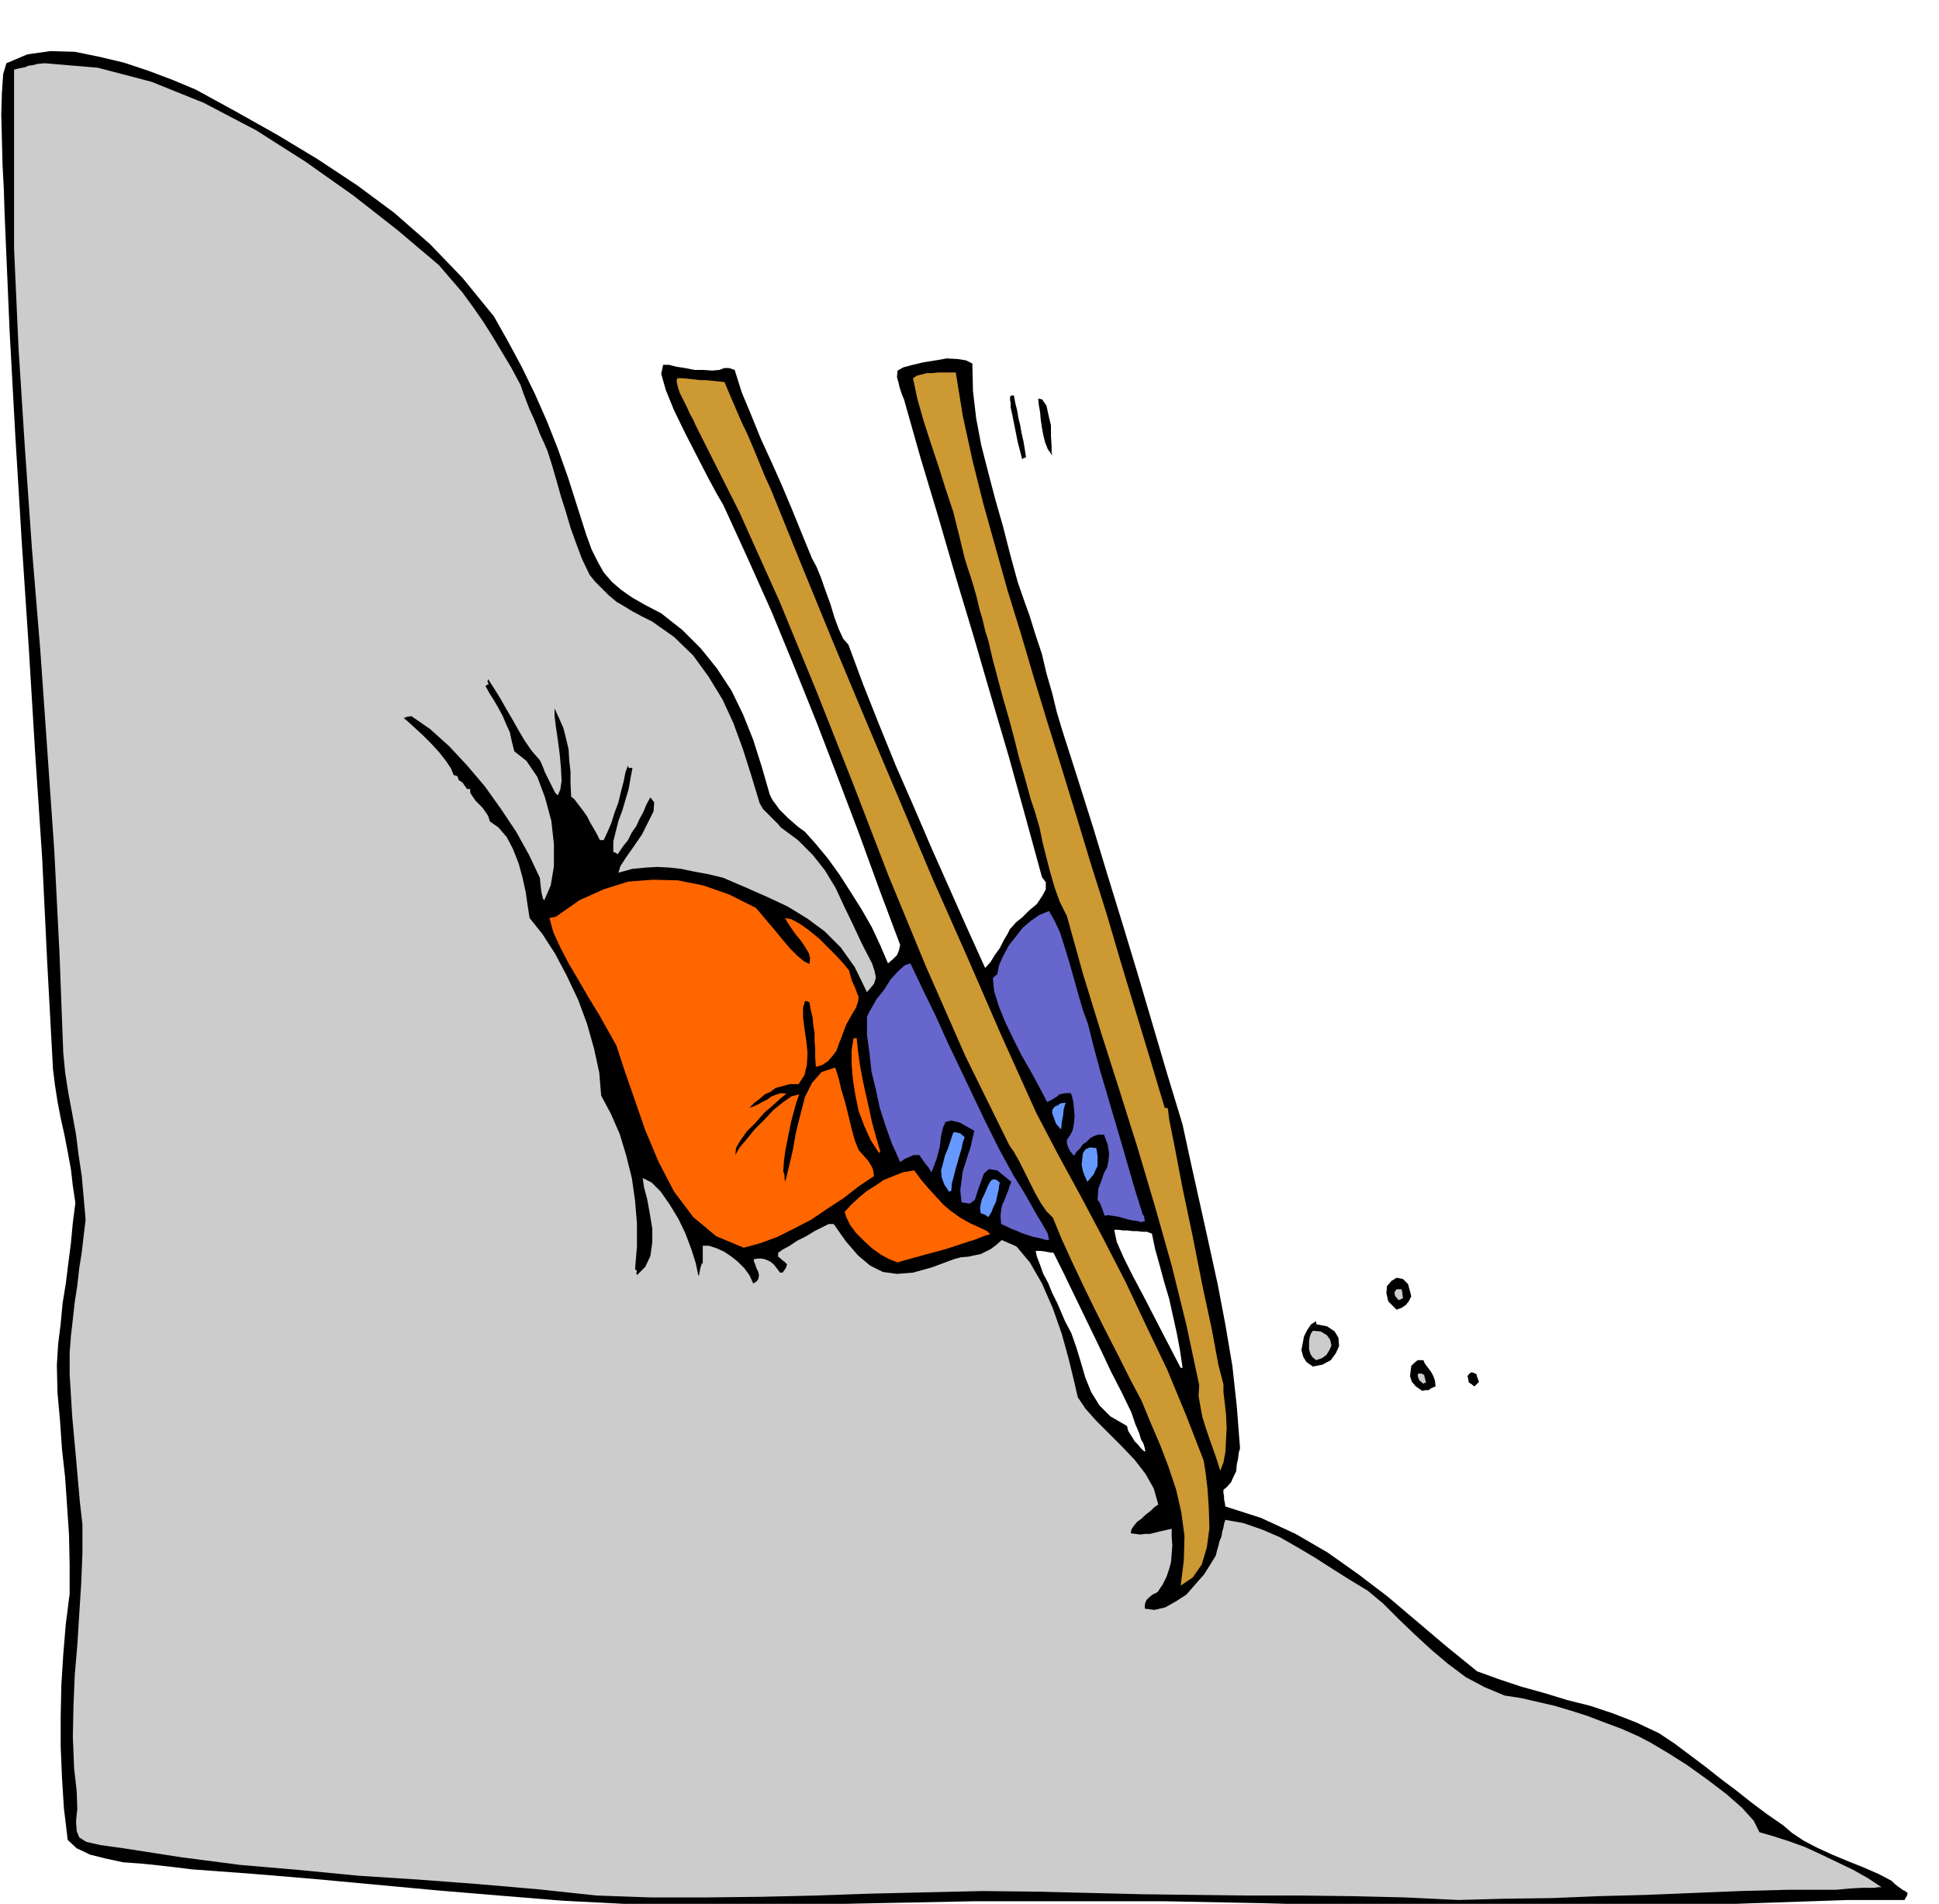 <svg xmlns="http://www.w3.org/2000/svg" width="490.455" height="481.584" fill-rule="evenodd" stroke-linecap="round" preserveAspectRatio="none" viewBox="0 0 3035 2980"><style>.brush1{fill:#000}.pen1{stroke:none}.brush2{fill:#ccc}.brush4{fill:#f60}.brush6{fill:#69f}</style><path d="m2278 2990-152-7-150-4-152-3h-301l-150 3-150 3-149 4-98-6-97-5-98-8-96-8-97-9-97-9-96-8-95-7-24-3-26-3-29-3-28-2-28-6-24-6-21-10-14-13-6-50-3-48-2-48v-48l1-48 3-48 4-48 6-47v-47l-1-46-3-45-3-44-5-45-3-44-4-44-1-43 2-33 4-32 3-32 5-31 4-32 4-31 3-32 4-31-4-27-3-26-5-27-5-26-6-27-5-26-4-26-3-24-9-166-8-165-11-165-10-165-11-166-10-165-9-165-7-164-1-25-1-32-2-38-1-39-1-40 1-34 2-29 5-17 33-14 36-5 38 1 39 8 38 9 39 13 37 14 36 15 64 35 64 36 63 38 62 41 58 43 56 49 51 53 49 60 22 39 22 41 20 41 19 43 17 43 16 45 14 44 15 47 8 22 10 20 9 16 13 15 14 12 17 12 21 12 25 13 33 26 29 29 25 31 23 35 18 37 16 40 13 41 13 45 4 8 6 8 5 7 7 7 6 6 8 7 8 7 11 8 17 19 19 23 18 25 18 28 17 27 16 28 13 28 12 28 8-7 6-6 3-7 2-9-33-88-32-88-33-87-33-86-35-87-35-85-38-85-38-83-10-17-14-26-17-33-18-35-18-37-13-32-7-25 3-14h9l12 3 13 2 15 3h14l14 1 11-1 8-3h7l9 3 11 35 15 36 15 37 17 37 16 36 16 38 15 37 16 39 7 13 7 17 7 20 8 22 6 20 7 19 7 15 8 9 23 62 25 63 26 64 28 64 27 63 28 63 28 63 29 64 3-3 6-7 6-10 8-11 6-12 6-10 4-8 3-3 6-7 10-8 11-11 12-10 8-12 6-11v-11l-6-8-26-95-26-94-28-95-27-93-28-93-27-93-28-93-26-92-3-7-2-6-2-6-1-5-3-11 1-10 9-5 15-4 17-4 19-3 17-3 17 1 13 2 10 5 1 43 5 43 8 42 11 43 11 42 12 42 11 43 12 44 9 26 10 28 9 29 10 30 7 30 9 31 7 29 9 30 24 75 24 76 23 76 24 78 23 76 23 78 23 78 24 79 13 60 14 63 14 63 14 64 12 63 11 65 7 64 5 65-2 7-1 9-2 9-1 11-4 8-4 9-6 7-6 5v5l1 5v5l1 4 1 7 56 18 54 25 50 29 48 34 46 35 46 39 46 39 48 39 33 12 36 12 36 10 36 11 36 9 36 12 36 14 36 17 24 16 24 18 24 18 24 19 24 18 24 19 24 18 26 18 14 12 18 12 21 11 24 11 24 10 25 10 23 10 21 11 5 5 5 4 3 2 4 3 4 2 4 3-1 4-4 7h-89l-88 3-88 3-88 3-88 2-88 2-87 2-87 1zm-488-719 1 1 2-1-1-2v-2l-1-3-1-4-4-7-3-10-6-14-6-18-16-33-16-31-15-32-15-31-15-31-15-31-15-31-15-30-8-1-5-1-7-1h-8l2 9 5 13 5 14 8 15 6 15 8 16 6 14 6 14 10 19 8 23 7 23 7 24 9 22 13 21 17 17 26 15 2 8 7 11 3 5 5 5 4 5 5 5zm58-130h3l-4-27-5-27-6-27-6-27-8-27-7-26-7-25-5-24-8-3h-7l-8-1h-7l-8-1h-7l-7-1h-7l4 19 11 25 14 28 17 32 16 31 16 31 14 27 12 23z" class="pen1 brush1"/><path d="m2283 2974-83-4-83-2-83-1h-81l-83-1-82-1-81-2-81-2-88-1-87 2-87 2-86 3-87 2-86 1h-86l-85-3-94-10-93-8-93-7-93-6-93-9-93-8-92-12-90-14-36-5-22-5-11-7-4-10-1-15 2-20-1-28-4-35-2-50 1-48 2-48 4-47 3-48 3-47 2-48v-46l-4-35-3-34-3-34-3-33-3-33-2-33-2-33v-33l2-27 3-26 3-27 4-26 3-27 4-25 3-26 3-25-3-34-3-34-5-33-4-32-6-33-6-32-5-32-3-31-6-158-8-158-11-158-11-157-13-158-11-157-10-157-7-156V109l8-2 10-2 4-2 7-1 8-2 11-1 83 7 84 22 82 33 82 43 77 49 75 53 69 54 65 55 18 21 19 22 16 22 16 23 14 22 15 25 15 25 15 28 4 12 5 13 5 13 6 13 5 12 5 13 6 13 6 14 7 22 7 24 7 25 8 25 7 24 9 25 9 24 12 25 9 11 11 11 10 10 12 10 12 7 13 8 15 8 16 8 34 24 30 29 24 33 22 36 17 37 15 41 13 41 13 43 5 9 9 9 4 4 5 5 5 5 5 6 27 20 23 23 19 24 17 28 13 28 14 29 14 30 16 31 2 6 2 6 1 5 1 5-1 4-2 6-5 6-6 7-19-39-22-31-25-25-27-20-31-19-32-15-34-15-35-15-25-6-22-4-19-4-18-2-19-1-18 1-21 2-22 6 3-10 9-14 12-17 13-19 10-20 8-16 1-14-6-8-6 11-5 12-6 11-5 11-7 10-6 12-8 10-8 12-5-3h-2v-17l4-16 4-16 6-16 5-17 5-17 3-17 3-16h-6l-1-3v-1l-4 11-3 15-4 15-4 17-6 16-5 16-6 14-6 13h-6l-4-8-5-9-6-10-5-10-7-10-7-9-6-8-5-4-1-21v-18l-2-18-1-17-4-17-4-16-7-16-7-15v11l2 17 3 20 3 23 2 22 1 20-2 14-4 9-4-4-3-6-4-8-4-8-5-10-3-8-3-7-2-4-13-15-11-16-10-17-9-16-10-17-9-16-10-16-9-14-1 4 2 4-3 1-2 2 6 11 7 11 7 12 7 13 5 12 6 13 3 14 4 16 19 15 17 25 12 32 10 37 4 36v35l-5 30-10 23-2-2-1-4-1-4-1-6-1-9-1-10-17-36-20-36-24-36-25-35-28-33-28-30-30-27-29-20-7 1-5 2 6 5 11 10 12 11 14 14 12 13 11 14 8 12 4 10 3 1 3 1 1 3 1 3 6 4 7 10h5v6l4 6 4 6 6 6 5 5 5 7 4 6 3 9 13 9 13 15 10 19 9 23 6 22 5 23 3 21 3 19 20 25 20 31 18 34 18 38 14 38 11 39 8 37 3 36 15 28 14 32 10 33 9 36 5 35 3 36v36l-3 36 2 1 1 2-1 2 1 4 13-13 8-17 3-21v-22l-4-24-4-22-5-19-2-14 14 7 14 14 14 20 14 23 11 23 9 24 7 22 4 19 1 1 2-11 3-10v1l1 2v-29h10l12 4 11 5 12 8 10 8 10 10 8 11 6 13 5-3 3-4 1-6-1-5-3-6-2-6-2-5v-3l6-1h6l5 1 5 2 4 2 5 4 4 5 6 8h4l5-7 2-6-4-4-3-2-3-3-4-3v-6l7-5 11-6 12-8 14-7 13-8 12-6 10-5h8l19 27 19 22 19 16 20 10 22 3 25-2 29-8 35-13 11-3 12-1 9-2 10-2 8-4 8-4 8-6 9-8 23 10 21 25 19 33 17 39 14 40 11 40 8 33 6 26 12 18 17 19 19 19 21 21 20 21 17 22 13 23 7 25-6 4-6 6-8 6-6 6-7 5-5 6-4 6-1 6 7 1 8 1 7-1h8l8-2 8-2 9-2 9-2v13l1 13-1 13-1 13-3 11-4 12-6 12-8 12-8 4-6 5-3 3-2 4-1 4v6l15 2 17-4 16-9 17-11 14-16 14-16 10-16 8-13 2-8 2-7 2-8 3-7 1-7 2-7 1-6 2-6 28 5 29 10 28 12 28 16 27 16 28 18 27 17 28 17 24 20 24 24 25 24 26 24 26 22 28 21 30 16 31 13 26 4 26 6 26 6 27 8 25 8 26 10 27 10 27 12 19 10 27 16 30 19 32 23 29 22 25 22 18 20 9 18 21 6 25 8 25 9 26 12 25 12 25 12 23 13 21 14h-6l-4 1h-21l-18 1-22 2h-75l-74 2-74 3-73 3-75 2-73 3-74 1-73 2z" class="pen1 brush2"/><path d="m1848 2482 5-40 1-38-5-37-8-35-12-36-13-34-15-35-14-34-19-36-18-36-19-37-18-36-18-37-17-36-16-35-14-34-10-10-9-13-9-16-8-16-9-18-8-16-8-14-7-10-69-140-62-141-59-143-55-143-57-144-58-141-63-140-68-135-4-9-5-9-5-11-5-10-6-12-3-9-2-9 1-5h9l9 1 9 1 9 1h9l10 1 9 1 10 1 8 19 9 21 9 21 10 21 9 21 9 22 9 22 10 22 49 121 50 122 51 122 52 123 51 121 54 122 53 122 55 122 34 65 36 66 35 66 35 68 32 68 33 69 29 70 28 72 3 19 3 25 2 30 1 32-4 30-8 27-14 20-19 13zm62-180-6-19-6-17-6-17-5-15-5-16-3-16-3-17 1-17-20-94-23-93-26-92-27-91-29-92-29-91-28-91-25-90-11-22-8-22-7-24-6-23-6-24-5-24-7-24-7-21-9-33-9-31-8-32-8-30-9-31-8-30-8-30-7-30-5-16-4-17-5-17-4-17-5-18-5-16-5-15-4-13-9-37-9-36-12-36-11-35-12-36-11-34-10-35-7-33 6-4 8-2 8-2h9l8-1h28l11 68 15 69 17 68 19 68 19 68 21 68 20 68 21 69 23 74 23 75 23 76 24 76 22 75 23 76 23 76 23 77h2l3 1 2 17 9 45 12 63 16 76 15 76 15 70 10 54 8 31v12l2 17 2 18 1 21-1 19-1 19-3 16-5 13z" class="pen1" style="fill:#c93"/><path d="m2226 2177-10-7-6-7-3-9 1-8 1-8 5-5 5-4h9l2 5 3 4 3 4 3 4 2 3 3 6 2 6 1 9-7 3-4 3h-5l-5 1zm81-7-3-3-5-3-1-6-1-4 3-4 3-2 4 1 4 2 1 4 3 8-6 6-2 1z" class="pen1 brush1"/><path d="m2228 2166-6-5-2-4-1-4 1-3h5l4 2 1 4 2 8-3 1-1 1z" class="pen1 brush2"/><path d="m2055 2139-10-7-5-8-3-11 2-10 2-11 5-10 6-9 8-5v2l1 3 16 3 12 8 6 10 1 13-5 11-8 11-13 7-15 3z" class="pen1 brush1"/><path d="m2060 2129-6-5-3-5-2-7v-13l1-6 2-6 3-4 12 1 10 6 5 7 2 9-3 7-5 8-7 5-9 3z" class="pen1 brush2"/><path d="m2186 2050-13-13-3-13 1-11 7-8 8-5 10 2 8 8 5 19-4 8-5 6-6 4-8 3z" class="pen1 brush1"/><path d="m2189 2035-5-6-1-3v-4l3-4h8v2l1 2v3l1 7-4 2-3 1z" class="pen1 brush2"/><path d="m1000 1989-2-3h-1l2-7h3l-1 4-1 6z" class="pen1 brush1"/><path d="m1405 1976-13-5-13-7-14-10-12-11-13-13-9-12-6-12-3-9 11-12 12-11 12-10 13-8 13-9 15-6 15-6 18-3 11 15 12 14 11 12 12 13 12 10 14 10 16 9 20 9 6 3 5 5-8 2-15 6-22 7-24 8-26 7-22 6-18 5-10 3zm-241-23-43-18-36-30-30-40-24-46-21-50-17-49-16-46-12-37-14-25-14-25-16-26-15-26-16-27-13-25-11-24-6-22 4-1 6-1 37-26 38-17 38-12 39-3 39 1 40 8 40 14 42 21 7 8 10 12 12 14 13 16 12 14 12 12 10 8 8 4 1-9-2-8-6-10-6-9-9-11-7-10-6-9-3-6 10 2 13 7 14 10 16 13 13 13 14 14 11 12 9 11 4 15 5 11 3 8 3 8-1 7-3 9-6 10-9 16-4 10-4 11-4 10-4 11-6 8-7 8-9 6-10 3-1-15v-13l-1-13v-12l-2-12-1-12-3-12-2-12-4-2h-3l-3 10v15l2 17 3 20 2 19-1 19-4 16-9 14h-14l-11 3-11 3-8 6-9 4-8 7-8 6-8 8 6-2 7-3 7-4 8-4 7-5 8-3 7-2 8 1-9 7-12 11-14 12-13 15-14 14-10 14-7 12-1 11 6-11 11-13 13-16 15-15 15-16 15-12 13-9 12-3-5 14-4 15-4 15-3 15-3 15-3 15-2 16-1 16 1 2 1 4v4l1 6 6-24 6-26 5-28 7-28 7-27 11-22 15-17 21-7 2 5 4 13 4 17 6 20 5 20 5 21 5 18 6 15 7 8 8 9 3 5 3 5 2 6 1 8-24 16-23 18-26 17-25 17-27 14-26 13-27 10-26 7z" class="pen1 brush4"/><path d="m1638 1941-11-3-10-2-9-3-9-3-9-4-8-3-8-4-7-3-1-13 1-9 2-9 3-6 3-8 3-7 2-7 3-7-22-18-13-2-8 7-5 14-5 14-4 13-8 6-13-2-2-19 2-15 2-15 4-12 4-13 4-12 3-13 3-13-23-13-13-3-9 2-4 9-3 13-2 17-5 19-8 21-5-8-5-6-5-7-4-6h-9l-7 3-7 3-7 5-13-29-10-28-9-28-6-28-7-29-3-28-4-29v-28l2-5 5-9 8-14 12-15 10-16 12-13 10-9 9-3 19 40 20 41 19 42 20 42 20 42 20 42 21 42 23 42 15 24 12 21 9 16 8 13 5 9 4 7 1 5 1 5h-4zm149-28-8-2-8-1-8-2-7-2-8-2-7-1-7-1-5 1-3-9-2-5-2-5-1-2-2-3h-1l1-18 5-13 4-12 5-9 2-10 1-11-2-14-6-16h-9l-6 2-6 3-6 6-6 4-4 6-6 6-4 6-6-7-3-6-2-6v-6l5-7 4-8 2-11 1-11-1-12-1-10-2-9-2-5h-7l-6 1-5 1-3 3-8 5-8 4-12-23-13-24-15-26-13-26-13-27-10-25-7-23-2-20 3-3 4-3 3-15 7-15 8-15 11-14 11-14 13-11 13-9 15-6 8 14 9 19 7 22 8 26 7 25 7 25 7 24 8 22 9 36 10 37 11 37 11 38 11 37 11 38 11 38 12 38h1l1 2v2l1 6h-3l-2 1z" class="pen1" style="fill:#66c"/><path d="m1547 1905-6-4-6-2-1-8 1-6 2-8 3-6 3-7 3-7 3-6 3-4 3-1h2l3 1 5 4-1 4-1 8-2 8-2 10-4 8-3 8-3 5-2 3zm-61-39-8-12-4-11-1-11 3-11 3-12 5-12 4-12 4-12 3-1 4 1 4 1 7 6-3 8-2 10-3 10-3 11-3 10-3 12-3 11-1 12-3 1v1zm216-16-4-9-3-8-2-10 1-9 1-9 4-6 7-3 10 1 1 6 1 7v15l-3 6-3 7-5 6-5 6z" class="pen1 brush6"/><path d="m1376 1805-13-20-10-22-9-24-5-24-4-25-2-24v-22l3-19h5l2 21 3 21 4 22 5 23 5 22 5 23 6 22 7 24h-1l-1 2z" class="pen1 brush4"/><path d="m1660 1767-7-8-3-8-3-8v-6l4-5 5-2 4-3 8-1-3 10-1 10-2 10-1 11h-1z" class="pen1 brush6"/><path d="m1600 719-7-27-4-20-3-15-2-10-2-9v-6l-1-6v-5l2-2h4l2 11 3 12 2 12 3 12 2 12 3 13 2 12 2 13-4 1-2 2zm47-6-7-10-4-10-3-12-2-11-2-13-1-12-2-11-1-10 6 1 7 10 3 14 4 17v16l1 16v10l1 5z" class="pen1 brush1"/></svg>
